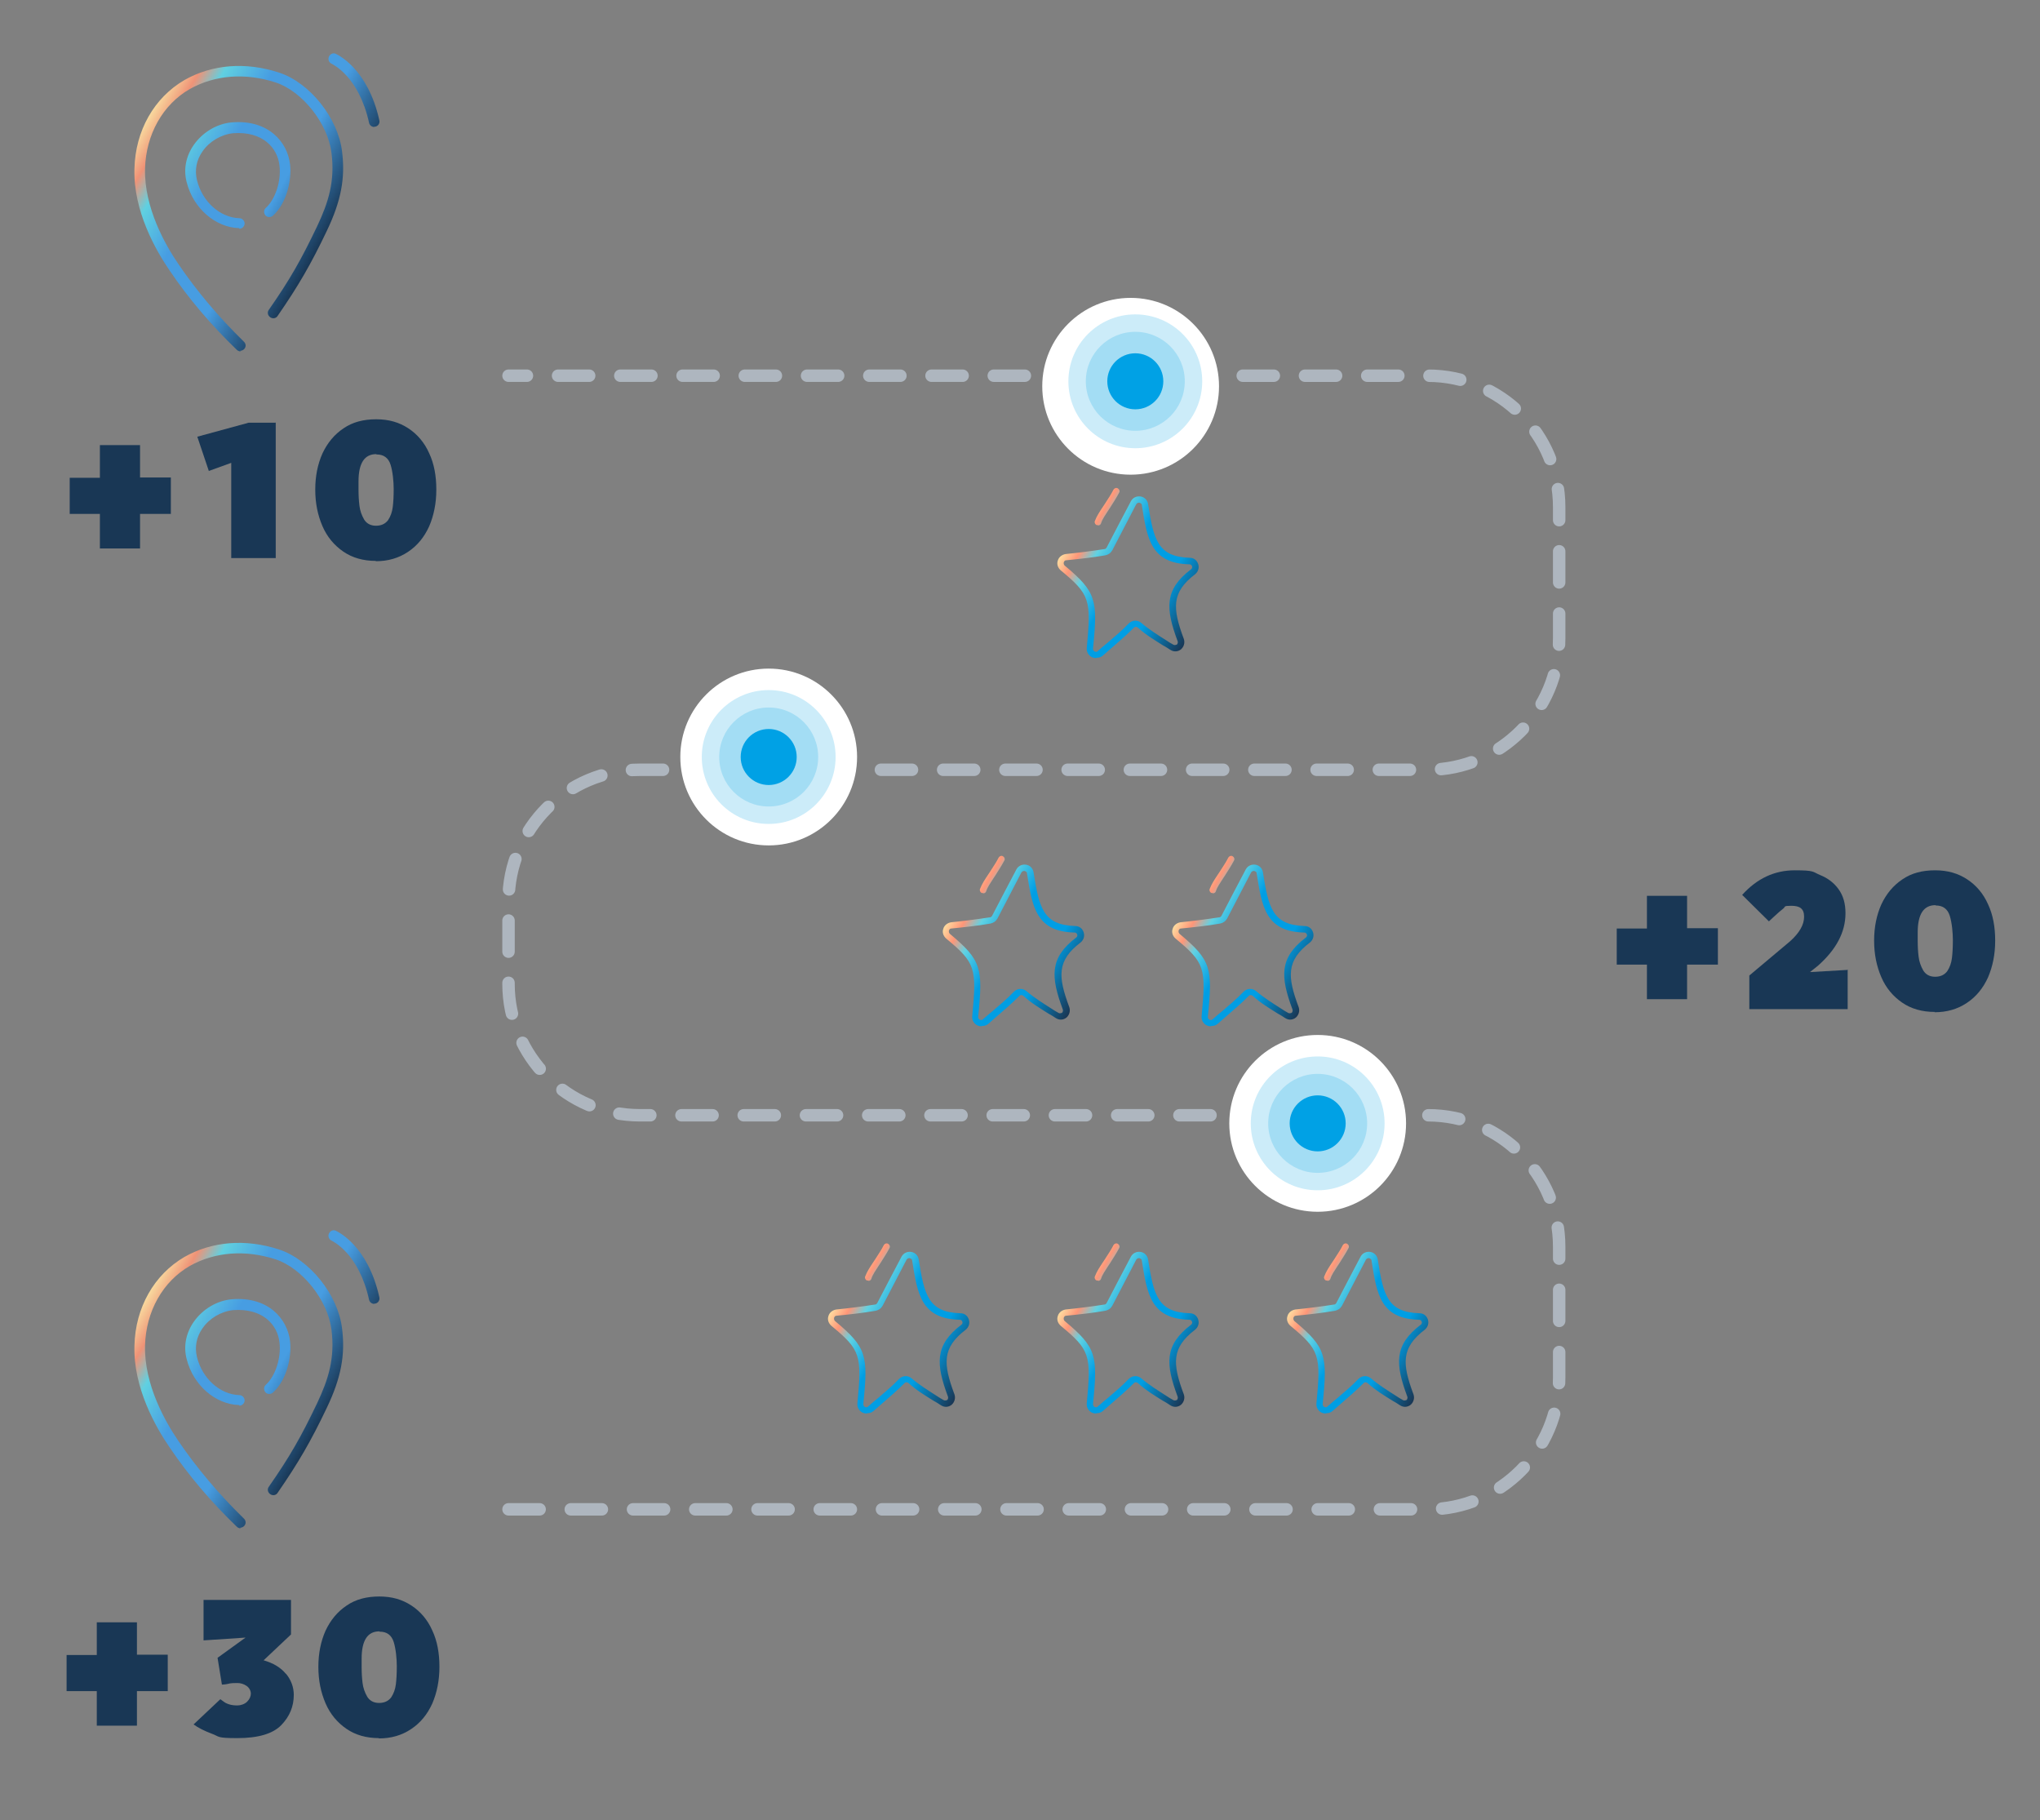 <?xml version="1.0" encoding="UTF-8"?>
<svg xmlns="http://www.w3.org/2000/svg" xmlns:xlink="http://www.w3.org/1999/xlink" version="1.1" viewBox="0 0 655.5 584.7">
  <rect x="0" y="0" width="655.5" height="584.7" fill="#808080" stroke="none"/>
  <defs>
    <style>
      .cls-1, .cls-2 {
        fill: #00a1e5;
      }

      .cls-2 {
        fill-opacity: .2;
      }

      .cls-3 {
        fill: #193755;
      }

      .cls-4 {
        fill: none;
        stroke: #aeb6bf;
        stroke-dasharray: 10 10 0 0 0 0;
        stroke-linecap: round;
        stroke-width: 4px;
      }

      .cls-5 {
        fill: #fff;
      }

      .cls-6 {
        fill: url(#Sfumatura_senza_nome_8);
      }

      .cls-7 {
        fill: url(#Sfumatura_senza_nome_9);
      }

      .cls-8 {
        fill: url(#Sfumatura_senza_nome_9-2);
      }

      .cls-9 {
        fill: url(#Sfumatura_senza_nome_8-6);
      }

      .cls-10 {
        fill: url(#Sfumatura_senza_nome_8-2);
      }

      .cls-11 {
        fill: url(#Sfumatura_senza_nome_8-5);
      }

      .cls-12 {
        fill: url(#Sfumatura_senza_nome_8-3);
      }

      .cls-13 {
        fill: url(#Sfumatura_senza_nome_8-4);
      }
    </style>
    <linearGradient id="Sfumatura_senza_nome_8" data-name="Sfumatura senza nome 8" x1="500.7" y1="1686.3" x2="548.7" y2="1677.9" gradientTransform="translate(-704.9 1589.1) rotate(20) scale(1 -1)" gradientUnits="userSpaceOnUse">
      <stop offset="0" stop-color="#ffdca0"/>
      <stop offset=".1" stop-color="#ff9678"/>
      <stop offset=".2" stop-color="#60d2e3"/>
      <stop offset=".4" stop-color="#009ee4"/>
      <stop offset=".7" stop-color="#009ee4"/>
      <stop offset="1" stop-color="#193755"/>
    </linearGradient>
    <linearGradient id="Sfumatura_senza_nome_8-2" data-name="Sfumatura senza nome 8" x1="506.5" y1="1562.6" x2="554.4" y2="1554.1" xlink:href="#Sfumatura_senza_nome_8"/>
    <linearGradient id="Sfumatura_senza_nome_8-3" data-name="Sfumatura senza nome 8" x1="575.8" y1="1587.8" x2="623.8" y2="1579.4" xlink:href="#Sfumatura_senza_nome_8"/>
    <linearGradient id="Sfumatura_senza_nome_8-4" data-name="Sfumatura senza nome 8" x1="514.4" y1="1433" x2="562.4" y2="1424.6" xlink:href="#Sfumatura_senza_nome_8"/>
    <linearGradient id="Sfumatura_senza_nome_8-5" data-name="Sfumatura senza nome 8" x1="583.7" y1="1458.3" x2="631.7" y2="1449.8" xlink:href="#Sfumatura_senza_nome_8"/>
    <linearGradient id="Sfumatura_senza_nome_8-6" data-name="Sfumatura senza nome 8" x1="653" y1="1483.5" x2="701" y2="1475" xlink:href="#Sfumatura_senza_nome_8"/>
    <linearGradient id="Sfumatura_senza_nome_9" data-name="Sfumatura senza nome 9" x1="47" y1="113" x2="106.4" y2="78.7" gradientTransform="translate(0 530) scale(1 -1)" gradientUnits="userSpaceOnUse">
      <stop offset="0" stop-color="#f8d99e"/>
      <stop offset=".1" stop-color="#ef9377"/>
      <stop offset=".2" stop-color="#60d0e1"/>
      <stop offset=".4" stop-color="#479de2"/>
      <stop offset=".7" stop-color="#479de2"/>
      <stop offset="1" stop-color="#193755"/>
    </linearGradient>
    <linearGradient id="Sfumatura_senza_nome_9-2" data-name="Sfumatura senza nome 9" x1="47" y1="491.2" x2="106.4" y2="456.9" xlink:href="#Sfumatura_senza_nome_9"/>
  </defs>
  <!-- Generator: Adobe Illustrator 28.6.0, SVG Export Plug-In . SVG Version: 1.2.0 Build 709)  -->
  <g>
    <g id="Livello_1">
      <path class="cls-4" d="M163.4,484.9h295.4c23.3,0,42.2-19,42.2-42.2v-42.2c0-23.3-18.8-42.2-42.2-42.2h-253.2c-23.3,0-42.2-19-42.2-42.2v-26.6c0-23.3,18.8-42.2,42.2-42.2h253.2c23.3,0,42.2-19,42.2-42.2v-42.2c0-23.3-18.8-42.2-42.2-42.2H163.4"/>
      <circle class="cls-5" cx="363.3" cy="124.1" r="28.4"/>
      <circle class="cls-2" cx="364.8" cy="122.5" r="21.5"/>
      <circle class="cls-2" cx="364.8" cy="122.5" r="15.9"/>
      <circle class="cls-1" cx="364.8" cy="122.5" r="9"/>
      <circle class="cls-5" cx="247" cy="243.2" r="28.4"/>
      <circle class="cls-2" cx="247" cy="243.2" r="21.5"/>
      <circle class="cls-2" cx="247" cy="243.2" r="15.9"/>
      <circle class="cls-1" cx="247" cy="243.2" r="9"/>
      <circle class="cls-5" cx="423.4" cy="360.9" r="28.4"/>
      <circle class="cls-2" cx="423.4" cy="360.9" r="21.5"/>
      <circle class="cls-2" cx="423.4" cy="360.9" r="15.9"/>
      <circle class="cls-1" cx="423.4" cy="360.9" r="9"/>
      <path class="cls-6" d="M352.1,211.4c-.5,0-.9-.1-1.3-.3-1.1-.6-1.7-1.7-1.6-2.9,1.5-15.6,1-17.2-8.4-25-.9-.8-1.3-2-.9-3.1.3-1.1,1.3-1.9,2.5-2.1,4-.4,8.7-1,12.5-1.6.3,0,.5-.2.7-.5,0,0,0,0,0,0,2.6-5,5.2-10,7.8-14.9.6-1.1,1.8-1.7,3.1-1.5,1.3.2,2.2,1.2,2.4,2.4,1.8,11.5,3.1,17,13.4,17.3,1.3,0,2.3.8,2.7,2,.4,1.2,0,2.5-1,3.3-7.6,5.8-7.3,10.9-3.6,20.8.4,1.2,0,2.5-.9,3.3-1,.8-2.3.9-3.4.2-.8-.5-1.5-1-2.3-1.4-2.7-1.7-5.6-3.4-8.2-5.8-.4-.3-.9-.3-1.2,0-2.4,2.4-4.7,4.4-6.8,6.2-1,.9-2.1,1.8-3.2,2.8-.6.5-1.2.7-1.9.7ZM357.3,176.9c-.4.8-1.2,1.3-2.1,1.5-3.9.7-8.6,1.2-12.6,1.6-.6,0-.7.5-.8.7,0,.1-.1.6.3,1,10.2,8.5,10.7,11,9.1,26.7,0,.6.4.8.5.9.1,0,.6.3,1-.1,1.1-1,2.2-1.9,3.3-2.8,2.2-1.9,4.4-3.7,6.7-6.1,1.1-1.1,2.8-1.2,4-.2,2.6,2.2,5.2,3.8,8,5.6.8.5,1.5,1,2.3,1.4.5.3,1,0,1.1,0,.1,0,.5-.5.3-1.1-3.9-10.5-4.3-16.6,4.3-23.1.5-.4.4-.9.3-1,0-.1-.2-.6-.8-.6-12.4-.3-13.6-8.2-15.3-19,0-.6-.6-.7-.8-.8-.2,0-.7,0-1,.5-2.6,5-5.2,10-7.8,15,0,0,0,0,0,0ZM356.4,176.4h0,0ZM352.7,168.7c-.1,0-.2,0-.3,0-.5-.2-.8-.8-.6-1.3.6-1.6,1.6-3.1,2.6-4.6.2-.3.4-.6.6-.9,1-1.6,2-3,2.8-4.6.3-.5.9-.7,1.4-.4.5.3.7.9.4,1.4-.9,1.7-1.9,3.2-2.9,4.8-.2.3-.4.6-.6.9-.9,1.4-1.9,2.8-2.3,4.1-.1.4-.5.7-.9.7Z"/>
      <g>
        <path class="cls-10" d="M315.3,329.7c-.5,0-.9-.1-1.3-.3-1.1-.6-1.7-1.7-1.6-2.9,1.5-15.6,1-17.2-8.4-25-.9-.8-1.3-2-.9-3.1.3-1.1,1.3-1.9,2.5-2.1,4-.4,8.7-1,12.5-1.6.3,0,.5-.2.7-.5,0,0,0,0,0,0,2.6-5,5.2-10,7.8-14.9.6-1.1,1.8-1.7,3.1-1.5,1.3.2,2.2,1.2,2.4,2.4,1.8,11.5,3.1,17,13.4,17.3,1.3,0,2.3.8,2.7,2,.4,1.2,0,2.5-1,3.3-7.6,5.8-7.3,10.9-3.6,20.8.4,1.2,0,2.5-.9,3.3-1,.8-2.3.9-3.4.2-.8-.5-1.5-1-2.3-1.4-2.7-1.7-5.6-3.4-8.2-5.8-.4-.3-.9-.3-1.2,0-2.4,2.4-4.7,4.4-6.8,6.2-1,.9-2.1,1.8-3.2,2.8-.6.5-1.2.7-1.9.7ZM320.4,295.2c-.4.8-1.2,1.3-2.1,1.5-3.9.7-8.6,1.2-12.6,1.6-.6,0-.7.5-.8.7,0,.1-.1.6.3,1,10.2,8.5,10.7,11,9.1,26.7,0,.6.4.8.5.9.1,0,.6.3,1-.1,1.1-1,2.2-1.9,3.3-2.8,2.2-1.9,4.4-3.7,6.7-6.1,1.1-1.1,2.8-1.2,4-.2,2.6,2.2,5.2,3.8,8,5.6.8.5,1.5,1,2.3,1.4.5.3,1,0,1.1,0,.1,0,.5-.5.3-1.1-3.9-10.5-4.3-16.6,4.3-23.1.5-.4.4-.9.3-1,0-.1-.2-.6-.8-.6-12.4-.3-13.6-8.2-15.3-19,0-.6-.6-.7-.8-.8-.2,0-.7,0-1,.5-2.6,5-5.2,10-7.8,15,0,0,0,0,0,0ZM319.5,294.6h0,0ZM315.8,286.9c-.1,0-.2,0-.3,0-.5-.2-.8-.8-.6-1.3.6-1.6,1.6-3.1,2.6-4.6.2-.3.4-.6.6-.9,1-1.6,2-3,2.8-4.6.3-.5.9-.7,1.4-.4.5.3.7.9.4,1.4-.9,1.7-1.9,3.2-2.9,4.8-.2.3-.4.6-.6.9-.9,1.4-1.9,2.8-2.3,4.1-.1.4-.5.7-.9.7Z"/>
        <path class="cls-12" d="M389,329.7c-.5,0-.9-.1-1.3-.3-1.1-.6-1.7-1.7-1.6-2.9,1.5-15.6,1-17.2-8.4-25-.9-.8-1.3-2-.9-3.1.3-1.1,1.3-1.9,2.5-2.1,4-.4,8.7-1,12.5-1.6.3,0,.5-.2.7-.5,0,0,0,0,0,0,2.6-5,5.2-10,7.8-14.9.6-1.1,1.8-1.7,3.1-1.5,1.3.2,2.2,1.2,2.4,2.4,1.8,11.5,3.1,17,13.4,17.3,1.3,0,2.3.8,2.7,2,.4,1.2,0,2.5-1,3.3-7.6,5.8-7.3,10.9-3.6,20.8.4,1.2,0,2.5-.9,3.3-1,.8-2.3.9-3.4.2-.8-.5-1.5-1-2.3-1.4-2.7-1.7-5.6-3.4-8.2-5.8-.4-.3-.9-.3-1.2,0-2.4,2.4-4.7,4.4-6.8,6.2-1,.9-2.1,1.8-3.2,2.8-.6.5-1.2.7-1.9.7ZM394.2,295.2c-.4.8-1.2,1.3-2.1,1.5-3.9.7-8.6,1.2-12.6,1.6-.6,0-.7.5-.8.7,0,.1-.1.6.3,1,10.2,8.5,10.7,11,9.1,26.7,0,.6.4.8.5.9.1,0,.6.3,1-.1,1.1-1,2.2-1.9,3.3-2.8,2.2-1.9,4.4-3.7,6.7-6.1,1.1-1.1,2.8-1.2,4-.2,2.6,2.2,5.2,3.8,8,5.6.8.5,1.5,1,2.3,1.4.5.3,1,0,1.1,0,.1,0,.5-.5.3-1.1-3.9-10.5-4.3-16.6,4.3-23.1.5-.4.4-.9.3-1,0-.1-.2-.6-.8-.6-12.4-.3-13.6-8.2-15.3-19,0-.6-.6-.7-.8-.8-.2,0-.7,0-1,.5-2.6,5-5.2,10-7.8,15,0,0,0,0,0,0ZM393.3,294.6h0,0ZM389.6,286.9c-.1,0-.2,0-.3,0-.5-.2-.8-.8-.6-1.3.6-1.6,1.6-3.1,2.6-4.6.2-.3.4-.6.6-.9,1-1.6,2-3,2.8-4.6.3-.5.9-.7,1.4-.4.5.3.7.9.4,1.4-.9,1.7-1.9,3.2-2.9,4.8-.2.3-.4.6-.6.9-.9,1.4-1.9,2.8-2.3,4.1-.1.4-.5.7-.9.7Z"/>
      </g>
      <g>
        <path class="cls-13" d="M278.4,454.1c-.5,0-.9-.1-1.3-.3-1.1-.6-1.7-1.7-1.6-2.9,1.5-15.6,1-17.2-8.4-25-.9-.8-1.3-2-.9-3.1.3-1.1,1.3-1.9,2.5-2.1,4-.4,8.7-1,12.5-1.6.3,0,.5-.2.7-.5,0,0,0,0,0,0,2.6-5,5.2-10,7.8-14.9.6-1.1,1.8-1.7,3.1-1.5,1.3.2,2.2,1.2,2.4,2.4,1.8,11.5,3.1,17,13.4,17.3,1.3,0,2.3.8,2.7,2,.4,1.2,0,2.5-1,3.3-7.6,5.8-7.3,10.9-3.6,20.8.4,1.2,0,2.5-.9,3.3-1,.8-2.3.9-3.4.2-.8-.5-1.5-1-2.3-1.4-2.7-1.7-5.6-3.4-8.2-5.8-.4-.3-.9-.3-1.2,0-2.4,2.4-4.7,4.4-6.8,6.2-1,.9-2.1,1.8-3.2,2.8-.6.5-1.2.7-1.9.7ZM283.5,419.6c-.4.8-1.2,1.3-2.1,1.5-3.9.7-8.6,1.2-12.6,1.6-.6,0-.7.5-.8.7,0,.1-.1.6.3,1,10.2,8.5,10.7,11,9.1,26.7,0,.6.4.8.5.9.1,0,.6.3,1-.1,1.1-1,2.2-1.9,3.3-2.8,2.2-1.9,4.4-3.7,6.7-6.1,1.1-1.1,2.8-1.2,4-.2,2.6,2.2,5.2,3.8,8,5.6.8.5,1.5,1,2.3,1.4.5.3,1,0,1.1,0,.1,0,.5-.5.3-1.1-3.9-10.5-4.3-16.6,4.3-23.1.5-.4.4-.9.3-1,0-.1-.2-.6-.8-.6-12.4-.3-13.6-8.2-15.3-19,0-.6-.6-.7-.8-.8-.2,0-.7,0-1,.5-2.6,5-5.2,10-7.8,15,0,0,0,0,0,0ZM282.7,419.1h0,0ZM278.9,411.4c-.1,0-.2,0-.3,0-.5-.2-.8-.8-.6-1.3.6-1.6,1.6-3.1,2.6-4.6.2-.3.4-.6.6-.9,1-1.6,2-3,2.8-4.6.3-.5.9-.7,1.4-.4.5.3.7.9.4,1.4-.9,1.7-1.9,3.2-2.9,4.8-.2.3-.4.6-.6.9-.9,1.4-1.9,2.8-2.3,4.1-.1.4-.5.7-.9.7Z"/>
        <path class="cls-11" d="M352.1,454.1c-.5,0-.9-.1-1.3-.3-1.1-.6-1.7-1.7-1.6-2.9,1.5-15.6,1-17.2-8.4-25-.9-.8-1.3-2-.9-3.1.3-1.1,1.3-1.9,2.5-2.1,4-.4,8.7-1,12.5-1.6.3,0,.5-.2.7-.5,0,0,0,0,0,0,2.6-5,5.2-10,7.8-14.9.6-1.1,1.8-1.7,3.1-1.5,1.3.2,2.2,1.2,2.4,2.4,1.8,11.5,3.1,17,13.4,17.3,1.3,0,2.3.8,2.7,2,.4,1.2,0,2.5-1,3.3-7.6,5.8-7.3,10.9-3.6,20.8.4,1.2,0,2.5-.9,3.3-1,.8-2.3.9-3.4.2-.8-.5-1.5-1-2.3-1.4-2.7-1.7-5.6-3.4-8.2-5.8-.4-.3-.9-.3-1.2,0-2.4,2.4-4.7,4.4-6.8,6.2-1,.9-2.1,1.8-3.2,2.8-.6.5-1.2.7-1.9.7ZM357.3,419.6c-.4.8-1.2,1.3-2.1,1.5-3.9.7-8.6,1.2-12.6,1.6-.6,0-.7.5-.8.7,0,.1-.1.6.3,1,10.2,8.5,10.7,11,9.1,26.7,0,.6.4.8.5.9.1,0,.6.3,1-.1,1.1-1,2.2-1.9,3.3-2.8,2.2-1.9,4.4-3.7,6.7-6.1,1.1-1.1,2.8-1.2,4-.2,2.6,2.2,5.2,3.8,8,5.6.8.5,1.5,1,2.3,1.4.5.3,1,0,1.1,0,.1,0,.5-.5.3-1.1-3.9-10.5-4.3-16.6,4.3-23.1.5-.4.4-.9.3-1,0-.1-.2-.6-.8-.6-12.4-.3-13.6-8.2-15.3-19,0-.6-.6-.7-.8-.8-.2,0-.7,0-1,.5-2.6,5-5.2,10-7.8,15,0,0,0,0,0,0ZM356.4,419.1h0,0ZM352.7,411.4c-.1,0-.2,0-.3,0-.5-.2-.8-.8-.6-1.3.6-1.6,1.6-3.1,2.6-4.6.2-.3.4-.6.6-.9,1-1.6,2-3,2.8-4.6.3-.5.9-.7,1.4-.4.5.3.7.9.4,1.4-.9,1.7-1.9,3.2-2.9,4.8-.2.3-.4.6-.6.9-.9,1.4-1.9,2.8-2.3,4.1-.1.4-.5.7-.9.7Z"/>
        <path class="cls-9" d="M425.9,454.1c-.5,0-.9-.1-1.3-.3-1.1-.6-1.7-1.7-1.6-2.9,1.5-15.6,1-17.2-8.4-25-.9-.8-1.3-2-.9-3.1.3-1.1,1.3-1.9,2.5-2.1,4-.4,8.7-1,12.5-1.6.3,0,.5-.2.7-.5,0,0,0,0,0,0,2.6-5,5.2-10,7.8-14.9.6-1.1,1.8-1.7,3.1-1.5,1.3.2,2.2,1.2,2.4,2.4,1.8,11.5,3.1,17,13.4,17.3,1.3,0,2.3.8,2.7,2,.4,1.2,0,2.5-1,3.3-7.6,5.8-7.3,10.9-3.6,20.8.4,1.2,0,2.5-.9,3.3-1,.8-2.3.9-3.4.2-.8-.5-1.5-1-2.3-1.4-2.7-1.7-5.6-3.4-8.2-5.8-.4-.3-.9-.3-1.2,0-2.4,2.4-4.7,4.4-6.8,6.2-1,.9-2.1,1.8-3.2,2.8-.6.5-1.2.7-1.9.7ZM431.1,419.6c-.4.8-1.2,1.3-2.1,1.5-3.9.7-8.6,1.2-12.6,1.6-.6,0-.7.5-.8.7,0,.1-.1.6.3,1,10.2,8.5,10.7,11,9.1,26.7,0,.6.4.8.5.9.1,0,.6.3,1-.1,1.1-1,2.2-1.9,3.3-2.8,2.2-1.9,4.4-3.7,6.7-6.1,1.1-1.1,2.8-1.2,4-.2,2.6,2.2,5.2,3.8,8,5.6.8.5,1.5,1,2.3,1.4.5.3,1,0,1.1,0,.1,0,.5-.5.3-1.1-3.9-10.5-4.3-16.6,4.3-23.1.5-.4.4-.9.3-1,0-.1-.2-.6-.8-.6-12.4-.3-13.6-8.2-15.3-19,0-.6-.6-.7-.8-.8-.2,0-.7,0-1,.5-2.6,5-5.2,10-7.8,15,0,0,0,0,0,0ZM430.2,419.1h0,0ZM426.4,411.4c-.1,0-.2,0-.3,0-.5-.2-.8-.8-.6-1.3.6-1.6,1.6-3.1,2.6-4.6.2-.3.4-.6.6-.9,1-1.6,2-3,2.8-4.6.3-.5.9-.7,1.4-.4.5.3.7.9.4,1.4-.9,1.7-1.9,3.2-2.9,4.8-.2.3-.4.6-.6.9-.9,1.4-1.9,2.8-2.3,4.1-.1.4-.5.7-.9.7Z"/>
      </g>
      <g>
        <path class="cls-3" d="M552,309.9h-9.9v11.1h-12.9v-11.1h-9.7v-11.6h9.7v-10.5h12.9v10.4h9.9v11.7Z"/>
        <path class="cls-3" d="M593.7,311.4v12.8h-31.6v-10.8l13.1-11c3-2.7,4.5-5.3,4.5-7.9s-1.4-3.5-4.1-3.5-1.8.3-2.6.9c-.8.6-1.8,1.5-3.1,2.7l-1.5,1.4-8.6-8.5c4.8-5.3,10.4-7.9,16.9-7.9s5.7.5,8.1,1.5c2.5,1,4.5,2.5,6,4.6,1.5,2.1,2.2,4.6,2.2,7.7,0,6.1-3,11.7-8.9,16.9l-2.5,2,12-.7Z"/>
        <path class="cls-3" d="M621.7,325.1c-4.1,0-7.6-1-10.5-3-2.9-2-5.2-4.7-6.7-8.2-1.5-3.5-2.3-7.3-2.3-11.7s.8-8.2,2.3-11.6c1.6-3.4,3.8-6.1,6.8-8.1,2.9-2,6.4-2.9,10.5-2.9s7.4,1,10.3,2.9c2.9,1.9,5.2,4.6,6.7,8,1.6,3.4,2.3,7.3,2.3,11.7s-.8,8.3-2.3,11.8c-1.6,3.5-3.8,6.2-6.8,8.2-3,2-6.4,3-10.4,3ZM621.9,290.8c-3.8,0-5.7,2.9-5.7,8.8v2.6c0,1.9.1,3.6.3,5.2.2,1.6.7,3,1.5,4.4.8,1.3,2.1,2,3.8,2s3-.6,3.9-1.8c.8-1.2,1.3-2.6,1.5-4.2.2-1.6.3-3.5.3-5.8s-.3-5.6-1-7.8c-.7-2.2-2.2-3.3-4.5-3.3Z"/>
      </g>
      <g>
        <path class="cls-3" d="M53.9,543.3h-9.9v11.1h-12.9v-11.1h-9.7v-11.6h9.7v-10.5h12.9v10.4h9.9v11.7Z"/>
        <path class="cls-3" d="M91.8,537.6c1.7,2,2.6,4.4,2.6,6.9,0,3.7-1.3,6.9-4,9.7s-7.4,4.2-14.2,4.2-5.6-.5-8.1-1.4c-2.4-.9-4.4-1.9-5.9-3l8.6-8.1c.2.1.5.4,1.1.8.5.4,1.2.7,1.9.9.7.2,1.5.3,2.5.3s2.3-.4,3.1-1.2c.8-.8,1.2-1.7,1.2-2.6s-.5-1.9-1.4-2.5c-.9-.6-1.9-.9-2.9-.9s-2.2,0-3.2.3c-1,.2-1.6.2-1.8.2l-1.4-8.6,9-6.5-13.5.9v-13h28.1v11.1l-8.8,8.3c3.1.9,5.5,2.3,7.2,4.4Z"/>
        <path class="cls-3" d="M121.8,558.4c-4.1,0-7.6-1-10.5-3-2.9-2-5.2-4.7-6.7-8.2s-2.3-7.3-2.3-11.7.8-8.2,2.3-11.6c1.6-3.4,3.8-6.1,6.8-8.1,2.9-2,6.4-2.9,10.5-2.9s7.4,1,10.3,2.9c2.9,1.9,5.2,4.6,6.7,8,1.6,3.4,2.3,7.3,2.3,11.7s-.8,8.3-2.3,11.8c-1.6,3.5-3.8,6.2-6.8,8.2-3,2-6.4,3-10.4,3ZM121.9,524.1c-3.8,0-5.7,2.9-5.7,8.8v2.6c0,1.9.1,3.6.3,5.2.2,1.6.7,3,1.5,4.4.8,1.3,2.1,2,3.8,2s3-.6,3.9-1.8c.8-1.2,1.3-2.6,1.5-4.2.2-1.6.3-3.5.3-5.8s-.3-5.6-1-7.8c-.7-2.2-2.2-3.3-4.5-3.3Z"/>
      </g>
      <path class="cls-7" d="M77.3,491c-.4,0-.9-.2-1.2-.5-8.3-8-15.6-16.6-21.6-25.5-4.4-6.4-11.7-19.1-11.3-32.7.3-12.2,6.3-22.8,16.1-28.5,8.8-5,19.6-5.9,30.3-2.4,9.9,3.2,19,14.6,20.3,25.3,1.1,8.6-.3,16-4.9,25.6-5.1,10.7-9.1,17.6-15.8,27.3-.5.8-1.6,1-2.4.4s-1-1.6-.4-2.4c6.7-9.6,10.4-16.1,15.5-26.8,3.6-7.6,5.8-14.5,4.6-23.7-1.2-9.4-9.4-19.7-17.9-22.5-9.8-3.2-19.6-2.4-27.6,2.1-8.7,5-14.1,14.6-14.4,25.6-.3,12.6,6.6,24.6,10.7,30.6,5.9,8.7,13,17.1,21.1,25,.7.7.7,1.7,0,2.4-.3.3-.8.5-1.2.5ZM76.9,451.4s0,0,0,0c-7.7-.2-14.8-6.4-16.9-14.7-1.1-4.1-.3-8.4,2.3-12.1,2.9-4.1,7.5-6.8,12.3-7.2,11.7-.9,17.8,6.4,18.6,13.5.6,5.1-1.1,12.5-5.5,16.5-.7.6-1.8.6-2.4-.1-.6-.7-.6-1.8.1-2.4,3.1-2.8,5-8.7,4.4-13.6-.6-5.7-5.4-11.1-14.9-10.4-3.8.4-7.6,2.6-9.8,5.8-2,2.8-2.6,6.1-1.8,9.3,1.7,6.9,7.4,12,13.6,12.2.9,0,1.7.8,1.7,1.7,0,.9-.8,1.7-1.7,1.7ZM120.3,418.9c-.8,0-1.5-.5-1.7-1.3-3.3-15-11.7-18.8-12-19-.9-.4-1.3-1.4-.9-2.3.4-.9,1.4-1.3,2.2-.9.4.2,10.3,4.6,14,21.4.2.9-.4,1.8-1.3,2-.1,0-.3,0-.4,0Z"/>
      <path class="cls-8" d="M77.3,112.9c-.4,0-.9-.2-1.2-.5-8.3-8-15.6-16.6-21.6-25.5-4.4-6.4-11.7-19.1-11.3-32.7.3-12.2,6.3-22.8,16.1-28.5,8.8-5,19.6-5.9,30.3-2.4,9.9,3.2,19,14.6,20.3,25.3,1.1,8.6-.3,16-4.9,25.6-5.1,10.7-9.1,17.6-15.8,27.3-.5.8-1.6,1-2.4.4s-1-1.6-.4-2.4c6.7-9.6,10.4-16.1,15.5-26.8,3.6-7.6,5.8-14.5,4.6-23.7-1.2-9.4-9.4-19.7-17.9-22.5-9.8-3.2-19.6-2.4-27.6,2.1-8.7,5-14.1,14.6-14.4,25.6-.3,12.6,6.6,24.6,10.7,30.6,5.9,8.7,13,17.1,21.1,25,.7.7.7,1.7,0,2.4-.3.3-.8.5-1.2.5ZM76.9,73.3s0,0,0,0c-7.7-.2-14.8-6.4-16.9-14.7-1.1-4.1-.3-8.4,2.3-12.1,2.9-4.1,7.5-6.8,12.3-7.2,11.7-.9,17.8,6.4,18.6,13.5.6,5.1-1.1,12.5-5.5,16.5-.7.6-1.8.6-2.4-.1-.6-.7-.6-1.8.1-2.4,3.1-2.8,5-8.7,4.4-13.6-.6-5.7-5.4-11.1-14.9-10.4-3.8.4-7.6,2.6-9.8,5.8-2,2.8-2.6,6.1-1.8,9.3,1.7,6.9,7.4,12,13.6,12.2.9,0,1.7.8,1.7,1.7,0,.9-.8,1.7-1.7,1.7ZM120.3,40.8c-.8,0-1.5-.5-1.7-1.3-3.3-15-11.7-18.8-12-19-.9-.4-1.3-1.4-.9-2.3.4-.9,1.4-1.3,2.2-.9.4.2,10.3,4.6,14,21.4.2.9-.4,1.8-1.3,2-.1,0-.3,0-.4,0Z"/>
      <g>
        <path class="cls-3" d="M54.9,165.1h-9.9v11.1h-12.9v-11.1h-9.7v-11.6h9.7v-10.5h12.9v10.4h9.9v11.7Z"/>
        <path class="cls-3" d="M88.6,135.7v43.6h-14.3v-30.6l-7.2,2.6-3.7-11,16.5-4.5h8.6Z"/>
        <path class="cls-3" d="M120.8,180.2c-4.1,0-7.6-1-10.5-3-2.9-2-5.2-4.7-6.7-8.2s-2.3-7.3-2.3-11.7.8-8.2,2.3-11.6c1.6-3.4,3.8-6.1,6.8-8.1,2.9-2,6.4-2.9,10.5-2.9s7.4,1,10.3,2.9c2.9,1.9,5.2,4.6,6.7,8,1.6,3.4,2.3,7.3,2.3,11.7s-.8,8.3-2.3,11.8c-1.6,3.5-3.8,6.2-6.8,8.2-3,2-6.4,3-10.4,3ZM120.9,145.9c-3.8,0-5.7,2.9-5.7,8.8v2.6c0,1.9.1,3.6.3,5.2.2,1.6.7,3,1.5,4.4.8,1.3,2.1,2,3.8,2s3-.6,3.9-1.8c.8-1.2,1.3-2.6,1.5-4.2.2-1.6.3-3.5.3-5.8s-.3-5.6-1-7.8c-.7-2.2-2.2-3.3-4.5-3.3Z"/>
      </g>
    </g>
  </g>
</svg>